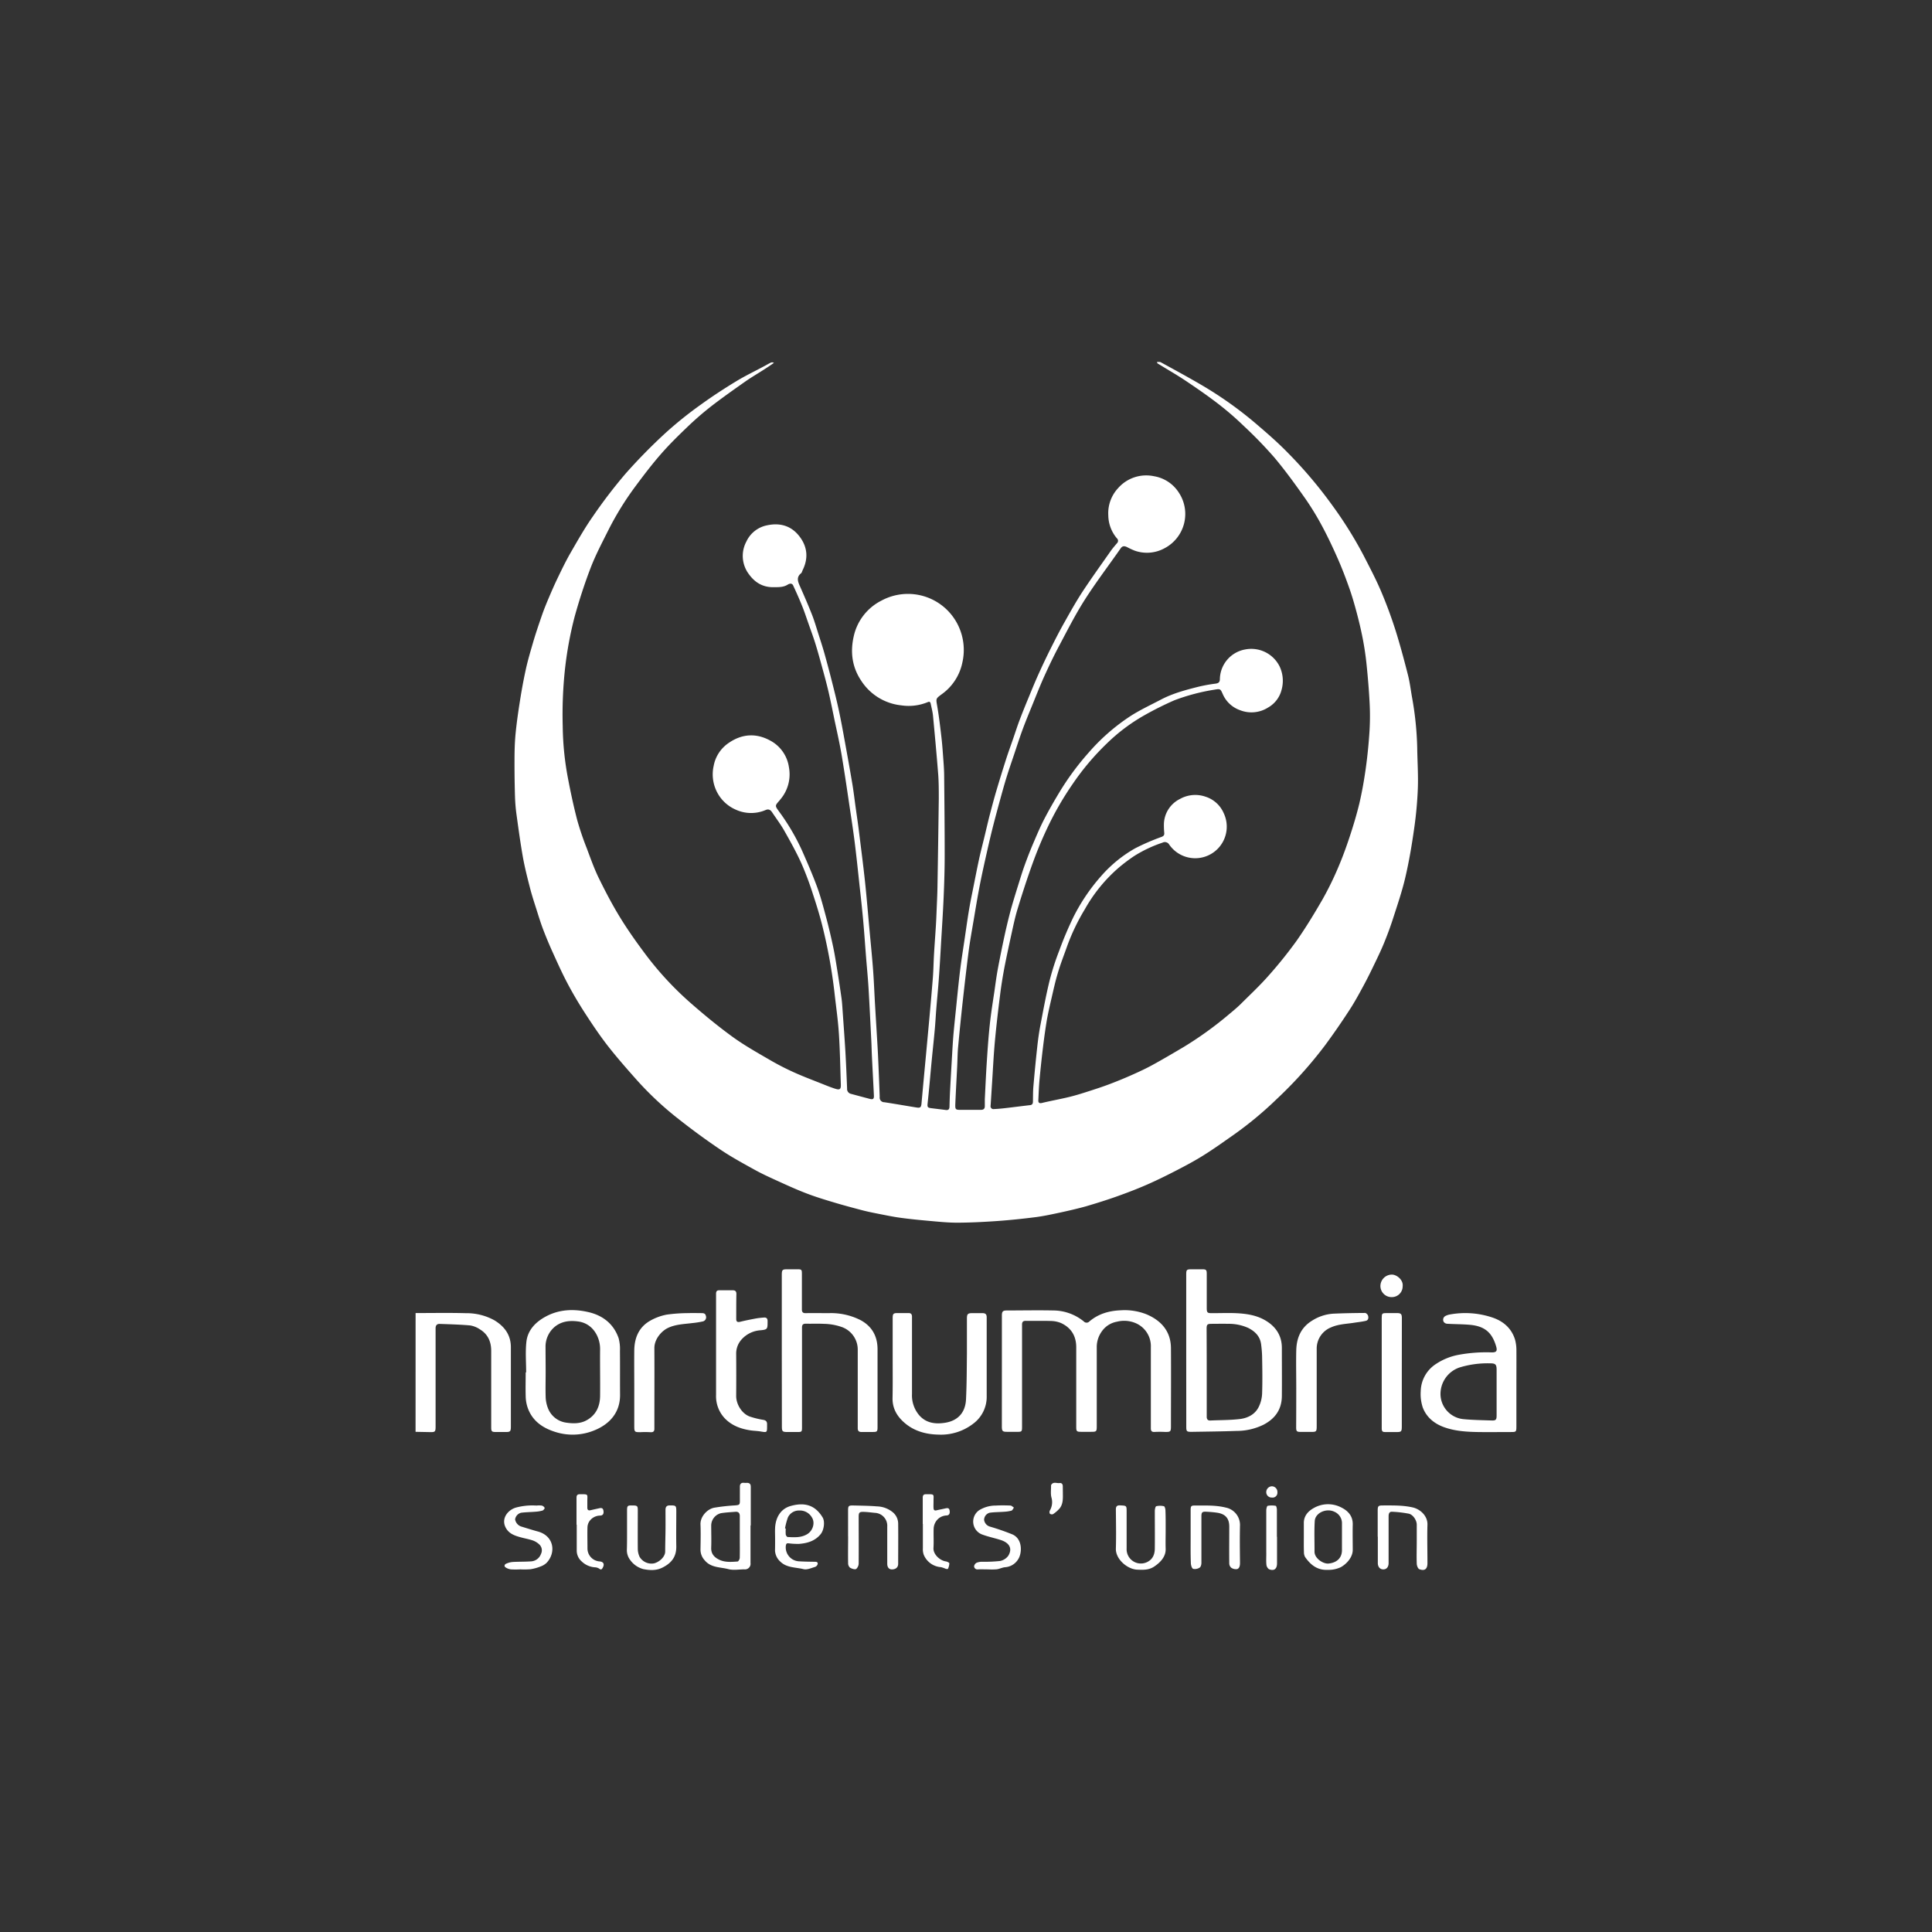 <svg id="Layer_1" data-name="Layer 1" xmlns="http://www.w3.org/2000/svg" viewBox="0 0 840 840"><rect x="0" y="0" width="840" height="840" fill="#333333" stroke="none"/><defs><style>.cls-1{fill:#fff;}</style></defs><g id="H5ClTu.tif"><path class="cls-1" d="M180.69,570.89c7.3,0,14.61-.14,21.9.06A25,25,0,0,1,214.88,574c4.39,2.63,7.25,6.35,7.24,11.78q0,17.16,0,34.31c0,2.34-.23,2.56-2.55,2.52-1.34,0-2.69,0-4,0-1.74,0-2-.26-2-2,0-5.72,0-11.44,0-17.15,0-5.29,0-10.57,0-15.86.05-4.1-1.33-7.45-4.92-9.62a10.49,10.49,0,0,0-4.21-1.7c-4.44-.4-8.91-.51-13.36-.67-1.19,0-1.69.73-1.69,1.87,0,1.49,0,3,0,4.47q0,19.11,0,38.2c0,2.37-.2,2.56-2.54,2.5l-6.17-.12Z"/><path class="cls-1" d="M503,157.39c.75,0,1.31-.09,1.69.12,6,3.28,12,6.54,17.91,10a165.75,165.75,0,0,1,24.82,17.86c4.45,3.8,8.85,7.7,12.91,11.9a193.81,193.81,0,0,1,19,22.54,175.63,175.63,0,0,1,13.39,21.42c2.66,5.19,5.4,10.36,7.69,15.72,2.38,5.57,4.48,11.29,6.33,17.07,2,6.38,3.74,12.89,5.4,19.38.81,3.16,1.2,6.42,1.76,9.63a140.3,140.3,0,0,1,2.28,22c.07,5.85.48,11.71.28,17.55a167.06,167.06,0,0,1-1.6,17.59c-1,7.11-2.2,14.23-3.83,21.23-1.4,6.05-3.44,12-5.34,17.89-1.14,3.56-2.44,7.06-3.85,10.52-1.26,3.1-2.71,6.12-4.17,9.14-1.53,3.19-3.08,6.37-4.77,9.48-2,3.7-4,7.41-6.33,10.94q-4.93,7.59-10.3,14.9a183.06,183.06,0,0,1-21.14,23.55,158,158,0,0,1-18.93,15.7c-4.24,2.95-8.45,6-12.82,8.72-3.68,2.32-7.52,4.38-11.39,6.38-4.33,2.24-8.7,4.42-13.17,6.38s-8.76,3.59-13.22,5.18-9,3-13.55,4.34c-3.63,1-7.33,1.85-11,2.65-3.52.75-7,1.52-10.6,2-5.56.71-11.15,1.3-16.74,1.7-5.83.41-11.68.71-17.52.73-4.15,0-8.32-.44-12.47-.81s-8.2-.77-12.27-1.33c-3.23-.44-6.42-1.11-9.62-1.74-2.31-.45-4.61-.92-6.89-1.51-4.21-1.11-8.42-2.23-12.59-3.49-4-1.19-8-2.42-11.84-3.91-4.19-1.6-8.28-3.47-12.36-5.33-3.39-1.54-6.79-3.09-10.05-4.89-5-2.77-10.07-5.52-14.82-8.72-6.23-4.19-12.31-8.65-18.21-13.3a140.65,140.65,0,0,1-18-16.77c-4.37-4.91-8.72-9.86-12.75-15-3.61-4.64-6.9-9.56-10.1-14.5-2.72-4.21-5.28-8.55-7.62-13s-4.43-9.12-6.52-13.74q-2.25-5-4.17-10.09c-1-2.72-1.87-5.53-2.74-8.31-1-3.11-2-6.2-2.8-9.35-1.11-4.32-2.21-8.65-3-13-1.09-6.14-1.93-12.32-2.78-18.5a74.13,74.13,0,0,1-.67-7.74q-.24-7.77-.22-15.56c0-3.88.07-7.79.43-11.65.46-4.86,1.16-9.7,1.92-14.52s1.59-9.37,2.61-14c.86-3.88,2-7.71,3.11-11.52s2.43-7.67,3.74-11.48c.84-2.44,1.79-4.84,2.8-7.22,1.34-3.17,2.71-6.32,4.2-9.42,1.77-3.66,3.53-7.33,5.56-10.85,3.11-5.38,6.18-10.82,9.75-15.9A218.9,218.9,0,0,1,272,205.92a239.67,239.67,0,0,1,17.45-17.76A167.31,167.31,0,0,1,304.6,176c5-3.63,10.18-7,15.44-10.2,3.91-2.38,8.06-4.36,12.1-6.53,1-.53,2-1.12,3-1.61a1.46,1.46,0,0,1,1.34.12c-1.4,1-2.79,1.92-4.21,2.83-2.64,1.71-5.38,3.29-8,5.11-5.2,3.66-10.42,7.32-15.44,11.23a133.82,133.82,0,0,0-10.4,9.1c-3.84,3.68-7.64,7.43-11.13,11.44-3.75,4.29-7.22,8.84-10.62,13.41a130.42,130.42,0,0,0-12.13,19.51c-2.72,5.43-5.58,10.83-7.75,16.48-2.69,7-5,14.17-7,21.39a160.72,160.72,0,0,0-4.14,22.49,185.06,185.06,0,0,0-1,25A128.29,128.29,0,0,0,247,338.7c1.15,6,2.43,12,4,18a127.4,127.4,0,0,0,4.16,12.22c1.57,4.2,3.08,8.46,5,12.48,2.94,6,6,11.89,9.48,17.55s7.28,11,11.26,16.3a139.8,139.8,0,0,0,19.82,21.23c5.74,5,11.64,9.86,17.8,14.33,5.07,3.67,10.56,6.76,16,9.92a114.77,114.77,0,0,0,10.57,5.46c4.13,1.87,8.39,3.46,12.6,5.14,1.82.73,3.64,1.47,5.51,2.05s2.45.25,2.38-1.8c-.25-7.43-.36-14.86-.85-22.28-.39-5.92-1.26-11.81-1.91-17.72a227.45,227.45,0,0,0-5-27.9c-1.19-4.93-2.68-9.8-4.27-14.62a139.4,139.4,0,0,0-5.11-13.68c-2.21-4.88-4.83-9.57-7.47-14.24-1.55-2.74-3.48-5.27-5.22-7.9-.75-1.13-1.57-1.65-3-1a16,16,0,0,1-12.9-.24,16.6,16.6,0,0,1-8.49-8.42,16.79,16.79,0,0,1-1.07-10.58,15.38,15.38,0,0,1,6.56-10c5.78-4,12-4.33,18.05-1A15.6,15.6,0,0,1,343,333.52a16.79,16.79,0,0,1-3.74,14.08c-.12.15-.23.31-.36.46-2,2.27-2,2.24-.22,4.72A94.15,94.15,0,0,1,348.79,370c2.29,5.2,4.57,10.42,6.52,15.76,1.57,4.31,2.72,8.78,3.91,13.22,1.11,4.16,2.1,8.37,3,12.59.72,3.37,1.25,6.79,1.8,10.2q1,6.17,1.87,12.36c.26,1.94.36,3.91.5,5.88.4,5.78.84,11.56,1.18,17.35.3,5.3.52,10.62.73,15.93a2.18,2.18,0,0,0,1.73,2.31c2.74.73,5.47,1.48,8.21,2.19,1.32.35,1.79,0,1.72-1.43-.26-5.6-.58-11.2-.85-16.8-.12-2.34-.16-4.7-.28-7.05-.39-7.65-.75-15.31-1.21-23-.28-4.59-.74-9.17-1.1-13.75-.41-5.21-.76-10.42-1.23-15.62-.46-5-1-10-1.56-15-.62-5.77-1.22-11.55-1.92-17.31-.58-4.76-1.27-9.51-2-14.26-1.24-8.35-2.44-16.71-3.83-25-.86-5.11-2-10.16-3.09-15.24-.86-4.18-1.69-8.36-2.65-12.52-.82-3.5-1.77-7-2.72-10.44-1-3.66-2-7.31-3.13-10.93-.92-2.91-2-5.78-3-8.66-.88-2.48-1.69-5-2.68-7.41-1.2-3-2.51-5.9-3.85-8.8-.53-1.15-1.62-.85-2.38-.38-2,1.26-4.23,1.08-6.43,1.11-4.54,0-7.92-2.14-10.44-5.65a13.18,13.18,0,0,1-1.11-14.17,12.63,12.63,0,0,1,9.09-7.1c5.9-1.24,10.87.4,14.39,5.36,3.15,4.42,3.42,9.23,1,14.14-.23.47-.33,1.1-.71,1.39-2,1.61-1.45,3.39-.59,5.34,1.82,4.11,3.62,8.23,5.27,12.41,1.08,2.7,1.89,5.52,2.78,8.3s1.85,5.73,2.68,8.63c1.12,4,2.18,7.95,3.19,11.94,1.1,4.32,2.19,8.65,3.12,13,1,4.64,1.84,9.32,2.69,14,1.11,6.09,2.21,12.18,3.23,18.28.6,3.64,1,7.31,1.54,11,.4,2.89.84,5.78,1.2,8.68.94,7.57,1.93,15.14,2.74,22.73.76,7.15,1.32,14.32,2,21.49.5,5.58,1.08,11.15,1.49,16.74.37,5,.55,10,.84,14.93.35,6.08.74,12.15,1.09,18.22.18,3,.3,5.93.43,8.9.18,4.36.37,8.72.51,13.08a2,2,0,0,0,2,2.29c4.69.71,9.36,1.54,14,2.29,1.66.26,2-.07,2.17-1.71q.94-10.39,1.92-20.78.78-8.44,1.56-16.89c.51-5.67,1-11.35,1.46-17,.26-3.39.3-6.8.5-10.2.23-4,.54-8,.79-12,.15-2.35.25-4.7.34-7.05.14-3.35.31-6.7.37-10.06q.33-19.29.58-38.58c0-3.41,0-6.83-.23-10.22-.67-8.61-1.47-17.2-2.28-25.79-.17-1.76-.64-3.49-1-5.23-.15-.75-.46-1.1-1.31-.73a21.62,21.62,0,0,1-11.45,1.4,23.65,23.65,0,0,1-17.51-10.79c-4-6-4.74-12.58-3.18-19.33a22.88,22.88,0,0,1,12-15.41,24.24,24.24,0,0,1,33.34,10.68A24.49,24.49,0,0,1,418.43,288a22.48,22.48,0,0,1-9.08,13.91c-2.52,1.87-2.42,1.85-1.89,4.94.8,4.63,1.35,9.31,1.89,14,.38,3.33.59,6.68.84,10,.15,2.06.29,4.12.31,6.18.11,11.67.24,23.35.23,35,0,6-.19,12-.45,18-.28,6.65-.73,13.3-1.12,19.95-.31,5.31-.6,10.62-1,15.92-.3,4.25-.74,8.5-1.08,12.75-.24,3-.38,6-.66,9-.43,4.73-.95,9.44-1.4,14.16-.33,3.34-.6,6.69-.92,10-.24,2.57-.49,5.15-.77,7.72-.2,1.87-.07,2.08,1.74,2.31,2,.26,4.07.48,6.11.76,1.12.16,1.61-.3,1.64-1.41.06-2.15.12-4.31.23-6.47q.42-7.82.88-15.64c.19-3.21.36-6.41.64-9.61.44-4.92,1-9.83,1.47-14.74.48-4.63.94-9.27,1.53-13.89.56-4.38,1.27-8.73,1.91-13.1.55-3.7,1.06-7.41,1.66-11.1.46-2.84,1-5.66,1.58-8.48,1-4.95,1.94-9.89,3-14.81.9-4.08,2-8.12,2.93-12.17.57-2.33,1.1-4.67,1.71-7,.88-3.33,1.75-6.67,2.73-10q2-6.76,4.14-13.47c1-3.19,2.17-6.34,3.26-9.52.92-2.66,1.78-5.36,2.77-8,1.23-3.26,2.55-6.5,3.88-9.72,1.4-3.41,2.79-6.82,4.3-10.17,1.69-3.75,3.45-7.48,5.29-11.15,2-4,4-7.94,6.21-11.82,2.46-4.38,4.92-8.78,7.67-13,3.95-6,8.15-11.83,12.27-17.71.82-1.18,1.78-2.26,2.7-3.37a1.45,1.45,0,0,0,0-2.23,15.76,15.76,0,0,1-3.71-9.89,16,16,0,0,1,4.22-11.85,16.26,16.26,0,0,1,15.63-5.23,15.92,15.92,0,0,1,10.92,7.29,16.82,16.82,0,0,1-6.36,24.05,15.92,15.92,0,0,1-13,1,33.92,33.92,0,0,1-3.24-1.51c-1.09-.51-2-.66-2.83.58-5.18,7.44-10.69,14.66-15.56,22.29-4.11,6.44-7.58,13.31-11.17,20.07-2.32,4.34-4.44,8.79-6.47,13.28-1.85,4.09-3.48,8.29-5.18,12.45-1.44,3.54-2.91,7.07-4.23,10.66s-2.55,7.43-3.8,11.15c-1.05,3.13-2.14,6.25-3.12,9.41s-1.78,6.06-2.62,9.1c-1.08,3.93-2.15,7.86-3.16,11.81s-1.9,7.73-2.77,11.62c-1.11,4.91-2.21,9.82-3.17,14.76s-1.81,10.11-2.66,15.17c-.75,4.45-1.57,8.89-2.15,13.36-1,7.76-1.88,15.54-2.74,23.31q-1,9.23-1.85,18.45c-.25,2.68-.25,5.37-.38,8.06-.27,5.49-.59,11-.82,16.49-.1,2.57.06,2.66,2.66,2.65,2.79,0,5.58,0,8.36,0,1.23,0,1.8-.44,1.8-1.65,0-1,0-2,0-3,.28-5.55.52-11.09.89-16.63.34-5.26.71-10.53,1.27-15.77.51-4.82,1.28-9.61,2-14.4.47-3.32.91-6.66,1.53-10q1.4-7.43,3-14.79,1.25-5.69,2.76-11.32c1-3.51,2.07-7,3.15-10.44.87-2.79,1.72-5.58,2.71-8.33q1.67-4.65,3.6-9.22c1.54-3.6,3.05-7.22,4.84-10.7,2.11-4.09,4.41-8.08,6.78-12a117.26,117.26,0,0,1,12.64-17.1,87.38,87.38,0,0,1,18-15.76c4.36-2.82,9.1-5,13.73-7.44,5-2.57,10.37-4,15.74-5.36a67.81,67.81,0,0,1,7.63-1.4c1.26-.17,1.9-.57,1.93-1.93a13.34,13.34,0,0,1,10.91-12.92,13.76,13.76,0,0,1,15.1,7.44,14.6,14.6,0,0,1,.84,10,12.31,12.31,0,0,1-5.92,7.81,13.49,13.49,0,0,1-12.15,1.14,12.82,12.82,0,0,1-7.5-6.94c-1-2.3-1.08-2.42-3.52-2a88.18,88.18,0,0,0-17.49,4.61A140.62,140.62,0,0,0,497.54,311,79.24,79.24,0,0,0,481,323.48a110.56,110.56,0,0,0-14.6,17.35,134.45,134.45,0,0,0-11.16,19.4c-2.33,4.93-4.42,10-6.27,15.12-2.38,6.56-4.53,13.22-6.56,19.89-1.15,3.76-1.93,7.63-2.78,11.46-1,4.59-2,9.19-2.9,13.81-.75,4-1.41,8-1.91,12.08-.85,6.71-1.64,13.43-2.26,20.16-.53,5.77-.81,11.56-1.18,17.34-.23,3.54-.44,7.07-.68,10.6a1.25,1.25,0,0,0,1.46,1.51c1.52-.06,3.05-.19,4.57-.37,3.72-.42,7.43-.91,11.15-1.34.92-.11,1.2-.63,1.22-1.46.05-2.31,0-4.62.22-6.91q.75-8.73,1.71-17.44c.34-3.05.77-6.1,1.35-9.11,1.23-6.41,2.39-12.83,3.95-19.16a115,115,0,0,1,4.27-13.26,154,154,0,0,1,6.14-14.5,82.8,82.8,0,0,1,12.06-17.8,56.68,56.68,0,0,1,14.71-12,97.8,97.8,0,0,1,11.55-5c.91-.37,1.2-.78,1.14-1.68a33.94,33.94,0,0,1-.15-4,12.52,12.52,0,0,1,7-10.81,13.56,13.56,0,0,1,11-1,12.86,12.86,0,0,1,8,7.19,13.72,13.72,0,0,1-23.73,13.61,2.18,2.18,0,0,0-2.88-.79,56.62,56.62,0,0,0-12.29,5.8,73.61,73.61,0,0,0-6.87,5.19,67.58,67.58,0,0,0-14.63,18A90.24,90.24,0,0,0,464.11,411c-1.4,4-3,8-4.19,12.07-1.1,3.62-1.9,7.33-2.75,11-.72,3.09-1.43,6.18-2,9.3-.67,4-1.22,8.06-1.71,12.1q-.86,7.07-1.51,14.15c-.27,2.91-.36,5.83-.5,8.75-.05,1,.36,1.45,1.51,1.19,4.11-1,8.27-1.71,12.36-2.73,3.25-.81,6.44-1.86,9.63-2.89,2.87-.93,5.73-1.89,8.55-3q4.56-1.75,9-3.74c3-1.33,5.91-2.7,8.75-4.26,4.57-2.51,9.06-5.16,13.55-7.82A155.7,155.7,0,0,0,534.35,441c1.7-1.41,3.4-2.82,5-4.37,4-4,8.23-7.93,12-12.2a188.78,188.78,0,0,0,12.52-15.58c4-5.74,7.68-11.8,11.19-17.9a135.23,135.23,0,0,0,6.64-13.51c1.93-4.47,3.6-9.06,5.13-13.69s3-9.49,4.17-14.33c1.19-5.08,2.1-10.25,2.82-15.42.76-5.46,1.3-11,1.64-16.46a109,109,0,0,0,0-12.39c-.29-5.55-.77-11.09-1.34-16.61-.38-3.67-.94-7.33-1.65-11-.74-3.81-1.65-7.6-2.65-11.35s-2-7.19-3.25-10.71c-1.48-4.19-3.07-8.36-4.86-12.43-2.08-4.73-4.28-9.42-6.72-14a121.4,121.4,0,0,0-7.46-12.26c-4.3-6.11-8.69-12.19-13.49-17.9a185.62,185.62,0,0,0-13.32-13.74,130.56,130.56,0,0,0-11-9.52c-4.66-3.59-9.52-6.94-14.41-10.21-3.89-2.6-8-4.92-11.94-7.37C503.25,158.07,503.22,157.9,503,157.39Z"/><path class="cls-1" d="M435.6,596.19V572c0-1.81.41-2.23,2.17-2.23,6.73,0,13.46-.15,20.18,0a21.14,21.14,0,0,1,13.27,4.77,1.66,1.66,0,0,0,2.43,0c3.9-3.31,8.53-4.64,13.53-4.84a25.83,25.83,0,0,1,11.27,1.73c6.4,2.7,10.61,7.38,10.66,14.72.08,11.29,0,22.58,0,33.87,0,2.45-.16,2.6-2.63,2.56a44.44,44.44,0,0,0-4.47,0c-1.24.09-1.65-.45-1.64-1.57,0-1.73,0-3.46,0-5.19,0-10,0-20.08,0-30.13a10.88,10.88,0,0,0-6.77-10.48,12.77,12.77,0,0,0-8-.55,10.19,10.19,0,0,0-6.65,4.34,11.59,11.59,0,0,0-2.1,6.76q0,17.07,0,34.16c0,2.52-.09,2.61-2.56,2.61h-4.18c-2,0-2.17-.22-2.18-2.14,0-2.45,0-4.9,0-7.35,0-9.08,0-18.16,0-27.24,0-4.92-2.17-8.49-6.58-10.55a11.87,11.87,0,0,0-4.48-.91c-3.64-.12-7.3,0-10.95-.06-1.07,0-1.5.46-1.55,1.42,0,.72,0,1.44,0,2.16q0,21.19,0,42.38c0,2.24-.1,2.32-2.33,2.29-1.39,0-2.78,0-4.18,0-1.92,0-2.26-.28-2.27-2.24Z"/><path class="cls-1" d="M515.75,587.24V554.38c0-2.39.13-2.52,2.53-2.52,1.49,0,3,0,4.47,0,1.66,0,1.92.28,1.92,2,0,4.9,0,9.8,0,14.7,0,2.16.22,2.39,2.37,2.38,3.41,0,6.83-.13,10.23,0,4.43.2,8.83.81,12.73,3.06,4.58,2.64,7.31,6.56,7.33,12,0,7,.06,14,0,21-.06,5.78-2.88,9.79-8,12.45a26.57,26.57,0,0,1-11.63,2.69c-6.51.23-13,.29-19.55.4-2.22,0-2.38-.15-2.38-2.36Zm8.91,9.47h0v17.71c0,.58,0,1.16,0,1.73.07,1,.53,1.51,1.57,1.46,4.3-.2,8.64-.13,12.91-.65,3.39-.42,6.52-2,8.13-5.25a14.51,14.51,0,0,0,1.47-5.74c.19-5.41.1-10.84,0-16.27a49,49,0,0,0-.42-5.13c-.42-3.54-2.64-5.72-5.66-7.23a20.38,20.38,0,0,0-8.8-1.76c-2.35-.07-4.7,0-7.06,0-1.87,0-2.19.29-2.19,2.13Q524.66,587.2,524.66,596.71Z"/><path class="cls-1" d="M339.91,587.17V554.46c0-2.42.2-2.61,2.64-2.6,1.35,0,2.69,0,4,0,2,0,2.1.11,2.1,2.12,0,4.85,0,9.7,0,14.55,0,.34,0,.68,0,1,.06,1,.52,1.42,1.57,1.4,3.41-.05,6.82,0,10.24,0a28.38,28.38,0,0,1,13.62,3c5,2.66,7.45,7,7.46,12.67q0,17,0,34c0,1.84-.28,2-2.1,2-1.58,0-3.17,0-4.75,0-1.26.07-1.77-.47-1.76-1.67,0-2.35,0-4.7,0-7.06,0-8.93,0-17.87,0-26.81A10.42,10.42,0,0,0,366.09,577a24.85,24.85,0,0,0-8-1.42c-2.59-.12-5.19,0-7.78-.06-1.14,0-1.58.47-1.61,1.51,0,.57,0,1.15,0,1.73v41.51c0,2.34,0,2.37-2.41,2.34-1.34,0-2.69,0-4,0-2,0-2.34-.24-2.34-2.31Z"/><path class="cls-1" d="M228.76,596.7c0-4.42-.37-8.87.1-13.24.54-5,3.8-8.47,8.1-10.87,6-3.37,12.52-3.6,19-2.08,6.15,1.45,10.85,5.1,13,11.29a18,18,0,0,1,.58,5.56c.07,6.34,0,12.69.05,19,.09,7.87-4.69,12.9-11.1,15.5a24.75,24.75,0,0,1-17.06.72c-5.68-1.77-10.26-5-12.16-11a16.48,16.48,0,0,1-.71-4.53c-.1-3.45,0-6.91,0-10.37Zm8.48-.11c0,3.55-.1,7.11,0,10.66a14.52,14.52,0,0,0,1,5,9.94,9.94,0,0,0,8.09,6.31c2.86.41,5.76.43,8.32-.85,4.29-2.16,6.2-6,6.26-10.71.08-6.77-.07-13.54,0-20.3.09-5.18-3-11.27-9.54-12.15-3.85-.52-7.49-.07-10.51,2.61a11.27,11.27,0,0,0-3.67,8.6C237.2,589.39,237.24,593,237.24,596.59Z"/><path class="cls-1" d="M659.3,603.77v16.28c0,2.53-.08,2.58-2.55,2.57-4.76,0-9.52.08-14.27,0s-9.69-.38-14.33-2c-4.37-1.51-7.83-4.25-9.52-8.56a18.49,18.49,0,0,1-.92-7.2A14.44,14.44,0,0,1,624.39,593a26.47,26.47,0,0,1,10.06-4,66,66,0,0,1,14.18-1c2,0,2.44-.62,1.87-2.6-1.78-6.09-5-8.83-11.49-9.4-3.24-.29-6.51-.25-9.76-.45a2,2,0,0,1-1.53-.8,1.84,1.84,0,0,1,.64-2.54,6.59,6.59,0,0,1,2-.69A37,37,0,0,1,649,572.88c4.68,1.6,8.24,4.7,9.73,9.63a17.53,17.53,0,0,1,.58,4.69C659.34,592.72,659.3,598.24,659.3,603.77Zm-8.6,1.61h0v-9.8c0-2.22-.43-2.82-2.64-2.82a41.6,41.6,0,0,0-13.47,1.79,12.18,12.18,0,0,0-8.29,11.68A11.05,11.05,0,0,0,636.1,617c4.14.41,8.33.46,12.49.6,1.77.06,2.1-.34,2.11-2.11Z"/><path class="cls-1" d="M388.12,590.93V573.21c0-2.06.27-2.32,2.31-2.31,1.54,0,3.08,0,4.61,0,1,0,1.4.45,1.48,1.35,0,.28,0,.57,0,.86q0,16.5,0,33a13.32,13.32,0,0,0,3.1,9.18c3,3.44,6.94,3.94,11.05,3.34,5.75-.83,9.07-4.41,9.34-10.25.32-6.66.32-13.33.39-20,0-5,0-10.09,0-15.13,0-1.94.41-2.33,2.39-2.32,1.44,0,2.89,0,4.33,0s1.89.58,1.88,1.91c0,3.46,0,6.92,0,10.38,0,7.92,0,15.85,0,23.78a14.55,14.55,0,0,1-6,12.1A22.92,22.92,0,0,1,408,623.74c-5.15-.09-10.14-1.39-14.22-4.7-3.45-2.8-5.78-6.35-5.72-11.1C388.18,602.27,388.12,596.6,388.12,590.93Z"/><path class="cls-1" d="M311.33,585.17c0-7.54,0-15.09,0-22.63,0-1.12.37-1.58,1.49-1.55,1.92,0,3.84,0,5.77,0,1.12,0,1.61.48,1.58,1.68-.08,3.6-.05,7.21-.07,10.81,0,1.21.57,1.49,1.76,1.2,2.26-.57,4.55-1,6.84-1.44a35.56,35.56,0,0,1,3.56-.4c.94-.07,1.43.43,1.47,1.37l0,.87c0,2.75-.21,3-2.94,3.29a12.07,12.07,0,0,0-8.25,3.88,9.12,9.12,0,0,0-2.46,6.41q.07,9.15,0,18.3c0,3.63,2.5,7.71,5.92,8.93a36.36,36.36,0,0,0,5.82,1.43c1.2.21,1.69.75,1.69,1.88V620c0,2.9,0,2.86-2.9,2.36-1.45-.24-2.95-.25-4.41-.48-4.25-.66-8.15-2.1-11.19-5.33a14,14,0,0,1-3.68-10q0-10.66,0-21.33Z"/><path class="cls-1" d="M563.59,603.59c0-5.47-.12-11,0-16.42s2-10,6.92-13a19.47,19.47,0,0,1,9.05-3c4.65-.21,9.3-.29,13.94-.32.45,0,1.12.65,1.29,1.14.3.89.17,2-.91,2.27-1.7.42-3.48.58-5.22.86-3.34.52-6.75.57-9.94,2a9.92,9.92,0,0,0-6.24,9.31q0,16.71,0,33.42c0,2.65-.1,2.75-2.75,2.72-1.39,0-2.79,0-4.18,0-1.74,0-2-.26-2-2C563.58,614.93,563.59,609.26,563.59,603.59Z"/><path class="cls-1" d="M275.77,603.61c0-5.48-.06-11,0-16.42s1.93-10.05,6.75-12.87a23.3,23.3,0,0,1,7.33-2.74,69.35,69.35,0,0,1,9.58-.66c1.82-.08,3.65,0,5.47,0,.95,0,1.74.06,2,1.18a1.85,1.85,0,0,1-1.26,2.42,40,40,0,0,1-4.66.73c-3.6.46-7.28.52-10.64,2.15-2.77,1.34-5.86,4.86-5.83,8.77.06,11.19,0,22.37,0,33.56,0,.43,0,.87,0,1.3.06,1.31-.49,1.78-1.83,1.66a38.9,38.9,0,0,0-4.32,0c-2.43,0-2.59-.12-2.59-2.6Z"/><path class="cls-1" d="M609.48,596.74V620.1c0,2.42-.16,2.56-2.66,2.53-1.53,0-3.07,0-4.61,0-1,.05-1.43-.36-1.46-1.31,0-.39,0-.77,0-1.15V573.06c0-2,.16-2.17,2.23-2.16h4.32c1.82,0,2.21.39,2.21,2.19Q609.49,584.92,609.48,596.74Z"/><path class="cls-1" d="M326.31,663.28v16.29a2.43,2.43,0,0,1-2.69,2.76c-2.31,0-4.74.47-6.9-.09-3.54-.93-7.64-.56-10.34-3.86a6.81,6.81,0,0,1-1.82-4.55c.05-3.65.15-7.31,0-11-.16-3.38,2.88-6.73,6-7.31a84.43,84.43,0,0,1,9-1c1.93-.15,2.14-.26,2.13-2.2s0-3.84,0-5.76c-.05-1.4.55-2,1.89-1.84a11,11,0,0,0,1.15,0c1.2,0,1.7.52,1.69,1.76,0,5.58,0,11.15,0,16.73Zm-4.66,5c0-3,0-6,0-9.07,0-1.31-.53-2-1.88-1.91-2.1.17-4.21.27-6.28.6a5.57,5.57,0,0,0-4.27,5.28c0,3.21.12,6.43,0,9.64-.12,2.61,1.18,4.14,3.29,5.22,2.59,1.33,5.41,1.07,8.17.88.36,0,.93-1,.95-1.58C321.7,674.32,321.65,671.29,321.65,668.27Z"/><path class="cls-1" d="M368.73,668c0-3.7,0-7.4,0-11.1,0-2.19.16-2.39,2.4-2.34,3.4.08,6.81.11,10.2.39a11.28,11.28,0,0,1,7,2.69,6.49,6.49,0,0,1,2.18,4.84c.07,5.81,0,11.63,0,17.44,0,1.54-1.08,2.45-2.75,2.43-1.22,0-2-.88-2-2.46,0-5.37,0-10.75,0-16.13a5.63,5.63,0,0,0-5.43-6c-1.58-.16-3.15-.37-4.72-.42-2-.06-2.27.29-2.27,2.23,0,6.68.05,13.35,0,20a3.38,3.38,0,0,1-1.07,2.58c-.64.35-1.93-.09-2.71-.56a2.54,2.54,0,0,1-.81-1.92c-.08-3.89,0-7.78,0-11.67Z"/><path class="cls-1" d="M599,668.13c0-3.79,0-7.59,0-11.38,0-2,.31-2.21,2.29-2.21,4.31,0,8.62-.11,12.88.85,3.37.76,6.57,3.72,6.46,7.51-.17,5.56,0,11.14,0,16.71,0,2.56-1.16,3.54-3.53,2.65-.6-.23-1.09-1.53-1.12-2.36-.12-3.31,0-6.62,0-9.94,0-2.35,0-4.7,0-7.06,0-1.91-1.62-4.39-3.49-4.78a50.17,50.17,0,0,0-7.24-.84c-1.32-.07-1.52,1-1.51,2.15,0,5.09,0,10.18,0,15.27v4.89c0,1.73-.92,2.8-2.38,2.75s-2.32-1.15-2.31-2.83c0-3.8,0-7.59,0-11.38Z"/><path class="cls-1" d="M566.88,668.38c0-2,0-4,0-6.06-.07-3.2,1.88-5.31,4.32-6.65a12.48,12.48,0,0,1,11.89-.29c3,1.48,5.15,3.75,5.06,7.5s0,7.3,0,11c0,3.08-2.51,6-5.17,7.49a12.39,12.39,0,0,1-5.81,1.17c-4.44.2-7.39-2.19-9.74-5.58a4.29,4.29,0,0,1-.5-2.19C566.84,672.6,566.88,670.49,566.88,668.38Zm16.58-.07v-5.75a5.43,5.43,0,0,0-3.41-5.33c-3.46-1.59-8.2.53-8.42,4.08-.27,4.44-.07,8.9-.1,13.35,0,2.9,3.77,5.38,6.13,5.14,3.38-.35,5.82-2.26,5.8-5.88C583.45,672.05,583.46,670.18,583.46,668.31Z"/><path class="cls-1" d="M517.67,668.11c0-3.84,0-7.68,0-11.53,0-1.83.26-2.05,2.1-2,4.41,0,8.83-.19,13.19.89a7.7,7.7,0,0,1,6.17,7.59c-.13,5.48-.06,11,0,16.44,0,1.14-.18,2.33-1.2,2.7a3.53,3.53,0,0,1-2.61-.58,2.52,2.52,0,0,1-.86-1.89c-.06-5.33,0-10.66,0-16,0-3.49-1.6-5.41-5.07-6-1.6-.25-3.23-.37-4.85-.46-1.87-.1-2.19.24-2.19,2.09,0,6.73,0,13.46,0,20.19,0,.68-.26,1.7-.73,2a3.79,3.79,0,0,1-2.86.56c-.62-.29-1-1.68-1-2.6C517.61,675.71,517.67,671.91,517.67,668.11Z"/><path class="cls-1" d="M272.63,665.39c0-2.88,0-5.76,0-8.64,0-2,.24-2.22,1.94-2.21,2.55,0,2.73.13,2.73,2.17,0,5.52-.05,11,0,16.57a8.43,8.43,0,0,0,.78,3.59,6,6,0,0,0,6.24,2.86c2.28-.54,4.93-2.82,4.89-5.21,0-3.07.11-6.14.14-9.21s0-5.86,0-8.79c0-1.39.48-2,1.92-2,2.64,0,2.77.06,2.77,2.7,0,5-.09,10,0,15,.09,4.51-1.94,7.29-6,9.33-2.85,1.44-5.67,1.17-8.29.68a10.26,10.26,0,0,1-5.81-4.05,7,7,0,0,1-1.38-4.57C272.64,670.87,272.63,668.13,272.63,665.39Z"/><path class="cls-1" d="M506.81,665.2c0,2.74-.08,5.48,0,8.21.12,3.58-2.58,6.12-5.09,7.77-2.3,1.5-4.78,1.38-7.27,1.28-4.29-.17-9.43-4.55-9.29-9.16.17-5.66.05-11.34,0-17,0-1.36.47-1.86,1.89-1.79,2.79.15,2.79.08,2.79,2.9,0,5.28,0,10.57,0,15.85a6.21,6.21,0,0,0,9.38,5.65c2.13-1.25,2.85-3.31,2.87-5.61.06-5.43,0-10.86,0-16.29,0-.74.24-2,.63-2.13a7.24,7.24,0,0,1,3.34,0c.32.06.63,1.1.65,1.7C506.84,659.43,506.81,662.31,506.81,665.2Z"/><path class="cls-1" d="M337,669.13c0-1.63-.08-3.27,0-4.9.27-4.54,2.46-8.28,6.85-9.48,5.81-1.59,10.44-.56,13.81,5,1.12,1.84.55,5.5-.8,7.21-2.41,3-5.74,4-9.37,4.29a31.12,31.12,0,0,1-4.71-.25c-.9-.09-1,.41-1.12,1.1a6.08,6.08,0,0,0,5.67,6.73c2.25.14,4.5.17,6.76.2.72,0,1.52,0,1.44.92a1.88,1.88,0,0,1-1.11,1.3c-1.64.48-3.48,1.35-5,1-3.43-.87-7.31-.52-10.14-3.28a6.92,6.92,0,0,1-2.32-4.77C337,672.49,337,670.81,337,669.13Zm4.29-4.62.34.1a17.19,17.19,0,0,0,0,2.59c.07.4.53,1.06.84,1.07,2.92.13,5.85.37,8.53-1.27,2.42-1.48,3.5-4.9,2-7.25a6,6,0,0,0-5.55-3,5.25,5.25,0,0,0-4.88,3A29.46,29.46,0,0,0,341.31,664.51Z"/><path class="cls-1" d="M429.66,682.34c-1.49,0-3-.07-4.47,0a1.43,1.43,0,0,1-1.67-1.37,2.12,2.12,0,0,1,1.09-1.51,6.2,6.2,0,0,1,2.37-.43,64.29,64.29,0,0,0,7.75-.33,5.8,5.8,0,0,0,3.68-2.32c2.1-3.57-.11-5.81-3.43-6.85-2.69-.85-5.48-1.41-8.1-2.41a6,6,0,0,1-1.12-10.53,13.75,13.75,0,0,1,7.22-2c2.11-.12,4.23-.09,6.34,0,.52,0,1,.58,1.52.89-.36.47-.65,1.21-1.11,1.34a16.59,16.59,0,0,1-3.39.48c-2,.15-4,.13-6,.4a3.25,3.25,0,0,0-2.47,3.14,3.56,3.56,0,0,0,2.59,2.92,101.19,101.19,0,0,1,9.71,3.37c4.58,2,4.26,8.36,2.39,11A7.21,7.21,0,0,1,437,681.4c-1.22.11-2.4.74-3.63.9A27.43,27.43,0,0,1,429.66,682.34Z"/><path class="cls-1" d="M226.08,682.34a36,36,0,0,1-3.89,0,5.38,5.38,0,0,1-2.35-.85c-.76-.5-.51-1.29.2-1.6a8.5,8.5,0,0,1,2.86-.77c2.73-.16,5.47-.07,8.19-.28a4.87,4.87,0,0,0,4.11-3.2,3.5,3.5,0,0,0-.72-4.14,8.16,8.16,0,0,0-2.77-1.72c-1.81-.61-3.72-.93-5.56-1.45-2.62-.73-5.09-1.64-6.4-4.38-1.78-3.73.92-7.29,4.36-8.42a27.24,27.24,0,0,1,9.11-.94,11,11,0,0,1,2.3,0,2,2,0,0,1,1.28,1c.1.24-.49,1-.9,1.17a14.56,14.56,0,0,1-3.09.51c-2.09.17-4.19.18-6.27.45a3.51,3.51,0,0,0-2.58,2.88,4,4,0,0,0,2.51,3.06c2.47.76,4.94,1.54,7.43,2.22,6.88,1.89,8,9,3.81,13.55a7.15,7.15,0,0,1-2.65,1.63,19.79,19.79,0,0,1-4.38,1.21,33.6,33.6,0,0,1-4.6.05Z"/><path class="cls-1" d="M401.19,662.59c0-3.79,0-7.58,0-11.38,0-1.12.37-1.55,1.49-1.55,3.82,0,3.19-.12,3.2,3.12,0,1-.05,1.92,0,2.88s.46,1.19,1.33,1c1.3-.31,2.62-.55,3.93-.85.84-.18,1.54-.19,1.73.9.23,1.34-.17,2.11-1.32,2.19a5.74,5.74,0,0,0-4.6,2.58,6.18,6.18,0,0,0-1,2.89c-.13,2.87.09,5.76-.09,8.63s2.89,5.52,5.36,5.87c.57.09,1.52.52,1.54.84a6.29,6.29,0,0,1-.6,2.39c0,.11-.64.1-.95,0a12.88,12.88,0,0,0-2.08-.73,8.75,8.75,0,0,1-7.52-5.43,7.38,7.38,0,0,1-.36-2.83c0-3.5,0-7,0-10.52Z"/><path class="cls-1" d="M250.66,662.87c0-3.89,0-7.78,0-11.67,0-1.13.4-1.54,1.51-1.54,3.82,0,3.18-.11,3.19,3.14,0,.91,0,1.82,0,2.74s.45,1.3,1.38,1.08c1.25-.3,2.51-.57,3.77-.85.88-.2,1.64-.2,1.85,1,.23,1.34-.18,2.1-1.35,2.18a5.76,5.76,0,0,0-4.85,2.62,5.07,5.07,0,0,0-.74,2.38c-.09,3.08,0,6.15,0,9.23a5.66,5.66,0,0,0,5.29,5.7c1.72.16,2.21,1.2,1.33,2.77-.39.7-.72,1-1.53.36a3.65,3.65,0,0,0-1.87-.57,9.12,9.12,0,0,1-5.68-2.51,6.28,6.28,0,0,1-2.21-4.63c0-3.79,0-7.59,0-11.38Z"/><path class="cls-1" d="M555.23,668.21v11.51c0,2.43-1.3,3.45-3.52,2.53a2.81,2.81,0,0,1-1.11-2.09c-.16-1.76,0-3.55-.05-5.32,0-6,0-12.08,0-18.13,0-.69.28-1.92.61-2a9.64,9.64,0,0,1,3.51,0c.26.05.49,1.07.5,1.64,0,3.93,0,7.87,0,11.8Z"/><path class="cls-1" d="M609.85,559.23a4.69,4.69,0,0,1-4.58,4.73,4.85,4.85,0,0,1-5.09-4.9,5,5,0,0,1,5-4.89C607.22,554.16,610.21,556.46,609.85,559.23Z"/><path class="cls-1" d="M462.11,648.81c0,2.38.23,4.87-1.31,6.91a13.77,13.77,0,0,1-2.94,2.59,1.42,1.42,0,0,1-1.39-.17,1.58,1.58,0,0,1,0-1.41,7.18,7.18,0,0,0,.7-5.57c-.46-1.65-.16-3.51-.19-5.28a.22.22,0,0,1,0-.14c.87-1.72,2.45-.75,3.71-.93.93-.13,1.39.48,1.39,1.41Z"/><path class="cls-1" d="M555.39,648.85a2.09,2.09,0,0,1-2.36,2.26,2.35,2.35,0,0,1-2.48-2.54,2.55,2.55,0,0,1,2.43-2.36A2.46,2.46,0,0,1,555.39,648.85Z"/></g></svg>